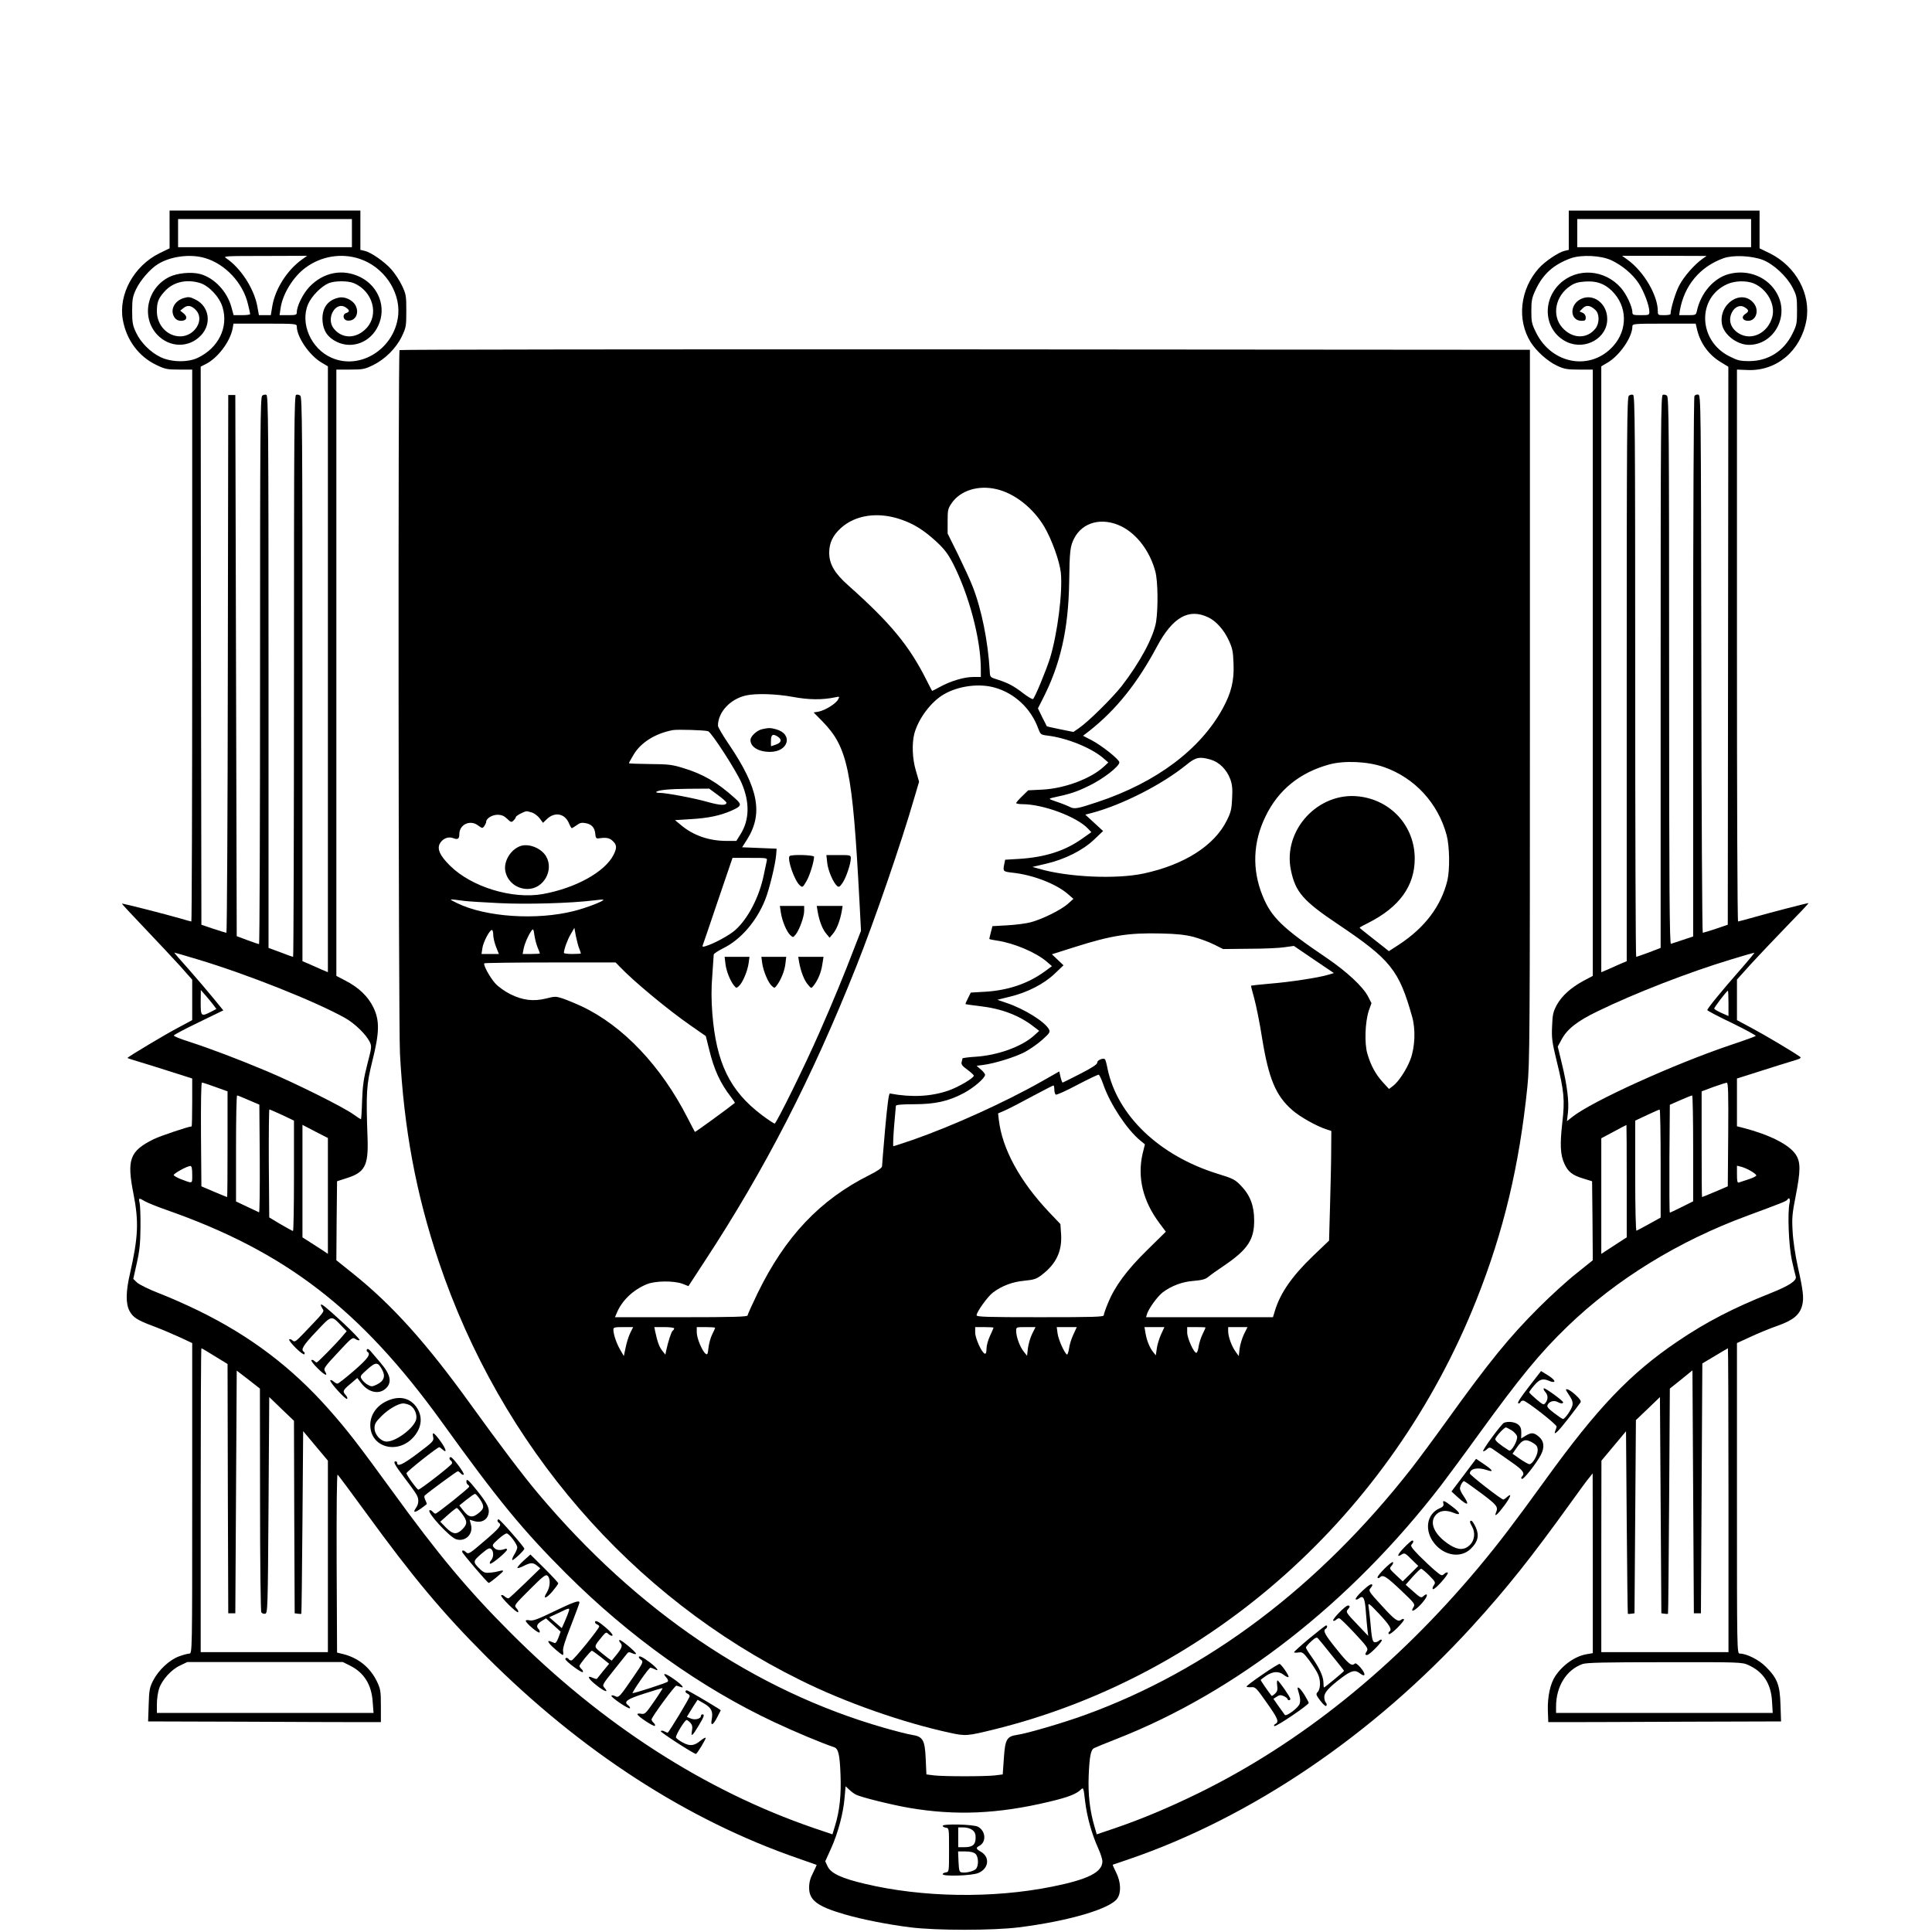 <?xml version="1.0" standalone="no"?>
<!DOCTYPE svg PUBLIC "-//W3C//DTD SVG 20010904//EN"
 "http://www.w3.org/TR/2001/REC-SVG-20010904/DTD/svg10.dtd">
<svg version="1.0" xmlns="http://www.w3.org/2000/svg"
 width="1367pt" height="1367pt" viewBox="0 0 1367 1367"
 preserveAspectRatio="xMidYMid meet">
<g transform="translate(0,1367) scale(0.1,-0.1)"
fill="#000000" stroke="none">
<path d="M1200 12047 l0 -134 -74 -36 c-178 -89 -289 -289 -257 -469 25 -143
113 -262 239 -321 60 -29 76 -32 159 -32 l93 0 0 -1952 c0 -1074 -3 -1953 -6
-1953 -4 0 -37 9 -73 20 -104 30 -415 110 -418 106 -2 -1 72 -81 164 -177 91
-96 204 -216 250 -267 l83 -94 0 -143 0 -143 -108 -58 c-82 -43 -331 -192
-350 -209 -2 -2 30 -12 70 -24 40 -12 144 -44 231 -72 l157 -50 0 -169 c0 -94
-2 -170 -4 -170 -21 0 -223 -68 -268 -90 -171 -85 -192 -143 -143 -390 38
-195 33 -303 -25 -560 -30 -129 -31 -213 -4 -265 25 -47 55 -66 173 -110 48
-18 129 -52 179 -75 l92 -43 0 -1098 c0 -1085 0 -1099 -20 -1099 -10 0 -44 -9
-74 -20 -69 -26 -144 -97 -182 -170 -25 -49 -29 -68 -32 -172 l-4 -118 676 -2
c372 -2 742 -3 824 -3 l147 0 0 115 c0 106 -3 120 -28 173 -49 99 -129 165
-237 193 l-45 11 -3 632 c-1 387 1 630 7 627 5 -4 96 -126 203 -273 328 -451
540 -705 848 -1013 673 -673 1426 -1160 2210 -1430 69 -24 126 -44 128 -45 1
-1 -10 -26 -25 -56 -20 -38 -28 -68 -28 -106 0 -88 58 -132 251 -188 123 -36
306 -72 465 -92 184 -23 584 -23 768 0 351 44 648 131 697 205 28 41 25 115
-8 182 -15 30 -26 55 -25 56 1 0 50 17 109 37 873 298 1731 880 2433 1648 246
270 418 486 708 889 53 74 108 149 122 165 l24 30 1 -636 0 -636 -41 -7 c-82
-13 -171 -75 -225 -156 -35 -53 -55 -146 -52 -242 l3 -83 148 0 c81 0 451 1
823 3 l676 2 -4 118 c-4 139 -22 187 -103 268 -49 50 -137 94 -185 94 -20 0
-20 14 -20 1099 l0 1098 98 45 c53 25 139 60 191 78 109 39 154 76 172 142 14
52 8 104 -31 278 -17 78 -33 182 -36 245 -6 96 -3 128 21 250 36 182 36 243 1
296 -47 71 -187 141 -373 189 l-43 11 0 169 0 169 158 50 c86 28 190 60 230
72 64 19 71 23 55 34 -56 39 -243 150 -335 199 l-108 58 0 143 0 144 97 108
c54 59 170 181 257 271 87 89 156 162 152 162 -12 0 -278 -69 -386 -100 -58
-16 -108 -30 -112 -30 -5 0 -8 879 -8 1953 l0 1952 75 -3 c205 -9 376 135 416
350 34 186 -73 383 -257 475 l-74 36 0 134 0 133 -675 0 -675 0 0 -139 0 -139
-30 -7 c-41 -9 -138 -74 -181 -122 -134 -149 -158 -366 -58 -525 42 -65 120
-135 187 -166 49 -23 70 -27 154 -27 l98 0 0 -2145 0 -2145 -68 -36 c-89 -49
-151 -105 -187 -170 -25 -47 -30 -67 -33 -150 -4 -84 0 -113 31 -240 55 -224
60 -281 41 -445 -17 -151 -14 -225 15 -288 26 -57 56 -81 131 -104 l65 -20 3
-279 2 -280 -117 -94 c-65 -51 -183 -159 -263 -239 -210 -209 -354 -386 -655
-805 -87 -121 -199 -272 -248 -335 -653 -835 -1441 -1430 -2312 -1745 -148
-54 -407 -130 -477 -140 -75 -11 -86 -31 -95 -166 l-8 -114 -55 -7 c-71 -8
-359 -8 -430 0 l-55 7 -5 112 c-6 133 -20 156 -98 168 -26 4 -114 26 -197 50
-914 262 -1748 827 -2445 1655 -106 125 -283 360 -482 636 -312 433 -555 703
-833 925 l-115 92 2 280 3 279 68 22 c128 40 154 88 148 276 -12 332 -8 383
33 550 52 206 53 291 7 384 -38 77 -103 139 -196 187 l-65 34 0 2145 0 2145
98 0 c90 0 103 3 163 32 84 42 161 118 202 202 30 63 32 72 32 181 0 108 -2
119 -31 180 -17 36 -51 87 -75 114 -49 55 -144 121 -189 131 l-30 7 0 139 0
139 -675 0 -675 0 0 -133z m1290 -27 l0 -99 -615 0 -615 0 0 99 0 100 615 0
615 0 0 -100z m9900 0 l0 -99 -615 0 -615 0 0 100 0 99 615 0 615 0 0 -100z
m-10939 -176 c143 -42 268 -176 303 -324 9 -36 16 -68 16 -72 0 -5 -26 -8 -58
-8 l-59 0 -16 58 c-30 110 -121 206 -220 233 -64 17 -164 7 -220 -21 -158 -79
-200 -286 -84 -409 88 -92 224 -94 309 -4 78 82 58 207 -40 254 -38 19 -49 20
-82 10 -69 -21 -100 -88 -64 -139 10 -14 25 -22 45 -22 40 0 50 27 18 53 l-24
19 24 19 c28 23 57 18 89 -17 61 -68 -11 -184 -113 -184 -91 0 -165 79 -165
177 0 64 10 91 52 138 60 69 154 92 252 63 64 -19 141 -101 161 -173 42 -141
-29 -286 -174 -356 -69 -34 -186 -33 -263 3 -72 34 -142 103 -176 176 -23 49
-27 70 -27 152 0 82 4 103 27 152 29 63 101 146 155 179 90 56 230 74 334 43z
m683 -12 c-103 -75 -186 -205 -207 -326 l-11 -66 -42 0 -42 0 -12 66 c-24 125
-119 270 -220 337 -23 15 -7 16 274 16 l299 1 -39 -28z m409 7 c169 -55 288
-226 275 -393 -20 -239 -266 -399 -473 -307 -145 64 -223 243 -165 379 25 57
92 125 145 148 43 18 136 18 178 1 135 -57 181 -223 89 -320 -72 -76 -172 -76
-231 -1 -57 72 14 196 85 149 29 -19 30 -32 3 -40 -28 -9 -22 -49 8 -53 55 -8
88 50 59 106 -20 39 -77 66 -119 56 -80 -17 -121 -76 -115 -165 5 -70 37 -117
101 -148 110 -53 239 -3 293 114 60 128 5 278 -126 344 -125 62 -263 35 -362
-70 -45 -48 -88 -135 -88 -179 0 -18 -7 -20 -61 -20 l-61 0 7 48 c14 101 90
225 177 288 111 82 253 105 381 63z m8857 -10 c77 -36 150 -97 193 -161 38
-57 77 -160 77 -203 0 -24 -2 -25 -60 -25 -53 0 -60 2 -60 20 0 39 -42 129
-81 173 -115 132 -312 145 -433 29 -132 -127 -106 -338 51 -412 131 -61 288
29 285 165 -1 108 -98 181 -185 140 -84 -39 -81 -155 4 -155 24 0 29 4 29 23
0 15 -8 28 -22 34 l-22 9 23 23 c25 25 52 22 89 -12 30 -27 30 -94 1 -131 -60
-77 -165 -74 -236 7 -75 86 -48 224 58 294 31 21 57 28 106 31 79 5 134 -14
187 -65 111 -108 115 -275 10 -392 -160 -178 -435 -129 -546 97 -30 60 -33 76
-33 152 0 74 4 93 31 151 53 112 128 178 249 222 75 26 212 20 285 -14z m645
9 c-56 -40 -131 -125 -163 -187 -26 -48 -61 -163 -62 -203 0 -5 -20 -8 -45 -8
-43 0 -45 1 -45 28 0 112 -99 281 -214 364 l-39 28 299 0 299 -1 -30 -21z
m428 -7 c76 -30 168 -115 210 -195 29 -57 32 -68 32 -161 0 -93 -2 -105 -33
-167 -60 -122 -170 -192 -303 -193 -68 0 -84 4 -145 35 -219 112 -227 413 -14
509 54 25 136 27 188 6 95 -40 155 -148 132 -237 -31 -115 -147 -172 -237
-117 -58 36 -77 94 -48 150 21 40 60 55 91 34 30 -19 30 -29 2 -47 -30 -20
-18 -48 21 -48 56 0 80 73 41 123 -85 108 -253 -2 -226 -148 14 -74 107 -145
191 -145 173 0 285 196 202 356 -63 123 -208 183 -348 144 -106 -30 -196 -135
-223 -262 -6 -27 -9 -28 -66 -28 l-59 0 5 33 c31 177 142 310 309 370 68 24
198 18 278 -12z m-10373 -471 c0 -75 90 -206 176 -256 l44 -26 0 -2144 0
-2143 -45 19 c-25 11 -65 29 -90 40 l-45 19 0 1994 c0 1753 -2 1996 -15 2007
-8 7 -22 10 -30 6 -13 -5 -15 -228 -15 -1991 0 -1092 -3 -1985 -6 -1985 -4 0
-45 14 -90 32 l-84 31 0 1954 c0 1735 -2 1954 -15 1959 -8 4 -22 1 -30 -6 -13
-11 -15 -247 -15 -1946 0 -1064 -3 -1934 -7 -1934 -5 0 -42 13 -83 28 l-75 28
-5 1914 -5 1915 -25 0 -25 0 -3 -1902 c-1 -1047 -6 -1903 -10 -1903 -4 0 -46
13 -92 28 l-85 29 -3 1975 -2 1974 32 16 c86 41 176 159 194 254 l6 34 224 0
c216 0 224 -1 224 -20z m9909 -27 c24 -95 83 -175 166 -225 l54 -33 -2 -1974
-2 -1974 -85 -29 c-46 -15 -88 -28 -92 -28 -4 0 -9 856 -10 1902 -3 1853 -3
1903 -22 1906 -10 2 -22 -2 -27 -10 -5 -7 -9 -870 -9 -1919 l0 -1905 -72 -24
c-40 -14 -79 -26 -85 -28 -10 -3 -13 388 -13 1931 0 1700 -2 1936 -15 1947 -8
7 -22 10 -30 6 -13 -5 -15 -224 -15 -1959 l0 -1954 -83 -32 c-46 -17 -86 -31
-90 -31 -4 0 -7 893 -7 1985 0 1763 -2 1986 -15 1991 -8 4 -22 1 -30 -6 -13
-11 -15 -254 -15 -2007 l0 -1994 -45 -19 c-25 -11 -65 -29 -90 -40 l-45 -19 0
2143 0 2144 44 26 c86 50 176 181 176 256 0 19 8 20 224 20 l224 0 11 -47z
m-10608 -4452 c350 -105 832 -297 1041 -414 69 -39 148 -116 174 -169 15 -32
14 -39 -17 -158 -26 -101 -33 -151 -37 -257 -2 -73 -6 -133 -8 -133 -2 0 -26
16 -53 35 -72 52 -409 220 -616 307 -198 83 -394 158 -552 209 -57 18 -103 37
-103 42 0 5 79 47 175 93 l175 85 -71 87 c-39 48 -118 140 -175 205 -58 64
-103 117 -101 117 3 0 78 -22 168 -49z m10912 -73 c-132 -150 -233 -274 -233
-285 0 -4 79 -46 176 -92 96 -47 171 -88 167 -91 -5 -4 -84 -33 -178 -64 -408
-138 -979 -398 -1119 -508 l-39 -31 7 60 c9 78 -6 196 -43 348 l-29 120 26 48
c41 77 112 132 257 202 263 128 642 275 939 365 88 27 165 49 169 49 4 1 -41
-54 -100 -121z m-10802 -250 l20 -27 -40 -21 c-68 -34 -71 -32 -71 68 l1 87
35 -40 c19 -22 44 -52 55 -67z m10719 13 l0 -90 -50 22 c-27 12 -50 26 -51 30
-1 9 89 127 97 127 2 0 4 -40 4 -89z m-10706 -592 l86 -31 0 -374 c0 -206 -1
-374 -3 -374 -2 0 -43 17 -93 38 l-89 38 -3 367 c-1 230 1 367 7 367 6 0 48
-14 95 -31z m10704 -336 l-3 -367 -89 -38 c-50 -21 -91 -38 -93 -38 -2 0 -3
168 -3 374 l0 374 83 31 c45 16 88 30 95 30 10 1 12 -76 10 -366z m-10468 243
l75 -32 3 -383 c1 -210 -1 -381 -5 -379 -5 2 -43 20 -85 40 l-78 37 0 375 c0
207 3 376 8 375 4 0 41 -15 82 -33z m10220 -341 l0 -375 -80 -40 c-44 -22 -82
-40 -85 -40 -3 0 -4 172 -3 382 l3 381 75 33 c41 18 78 33 83 33 4 1 7 -168 7
-374z m-9984 236 l84 -40 0 -390 c0 -215 -3 -391 -7 -391 -5 1 -44 22 -88 48
l-80 48 -3 382 c-1 210 1 382 4 382 3 0 44 -18 90 -39z m9754 -343 l0 -383
-81 -45 c-45 -25 -85 -46 -90 -48 -5 -2 -9 159 -9 388 l0 391 83 39 c45 21 85
39 90 39 4 1 7 -171 7 -381z m-9430 -230 l0 -410 -32 22 c-18 11 -59 38 -90
58 l-58 37 0 398 0 398 90 -47 90 -46 0 -410z m9190 105 l0 -398 -62 -40 c-33
-22 -74 -48 -89 -58 l-29 -19 0 409 0 409 88 47 c48 26 88 47 90 47 1 0 2
-179 2 -397z m-10150 46 c0 -67 6 -65 -81 -32 -25 10 -48 23 -50 28 -4 10 95
65 118 65 9 0 13 -17 13 -61z m11024 28 c22 -12 41 -27 43 -33 2 -5 -23 -18
-54 -28 -32 -10 -64 -21 -70 -23 -10 -4 -13 11 -13 57 l0 62 28 -7 c15 -3 45
-16 66 -28z m-11360 -216 c17 -10 85 -38 151 -61 846 -296 1374 -703 1950
-1500 401 -557 573 -766 881 -1074 448 -447 955 -809 1474 -1052 143 -67 323
-143 423 -177 29 -10 39 -55 44 -193 6 -142 -6 -256 -38 -360 l-19 -63 -133
45 c-769 264 -1498 733 -2147 1384 -299 299 -508 549 -835 1000 -243 334 -318
431 -448 578 -263 297 -553 517 -922 698 -82 40 -208 96 -279 123 -72 28 -141
62 -156 76 l-27 26 25 112 c20 89 25 141 26 252 1 77 -2 155 -6 173 -9 37 -6
38 36 13z m11638 -13 c-15 -70 -6 -300 16 -403 12 -55 25 -108 28 -117 9 -29
-47 -66 -181 -119 -259 -103 -455 -204 -655 -340 -336 -227 -568 -471 -935
-979 -228 -315 -332 -451 -473 -620 -588 -703 -1259 -1244 -1987 -1600 -205
-100 -390 -178 -582 -244 l-133 -45 -15 52 c-34 115 -47 228 -42 362 6 140 15
184 38 196 7 4 79 34 159 65 848 332 1657 964 2296 1794 44 58 166 222 269
365 291 401 431 572 626 760 345 333 785 604 1275 784 235 87 274 102 280 112
13 21 23 7 16 -23z m-11142 -1084 l90 -55 2 -882 3 -882 25 0 25 0 5 859 5
858 82 -63 82 -64 1 -785 c0 -432 4 -791 9 -798 5 -8 17 -12 27 -10 18 3 19
30 24 768 l5 765 87 -84 88 -84 2 -681 3 -681 23 -3 c12 -2 23 -2 24 0 2 2 5
293 8 648 l5 644 87 -104 88 -105 0 -677 0 -678 -450 0 -450 0 0 1075 c0 591
2 1075 5 1075 3 0 46 -25 95 -56z m10710 -1019 l0 -1075 -450 0 -450 0 0 678
1 677 87 104 87 104 5 -644 c3 -354 6 -645 8 -647 1 -2 12 -2 25 0 l22 3 5
683 5 684 85 81 85 82 5 -765 5 -765 23 -3 c12 -2 23 -2 24 0 2 2 5 361 8 798
l5 795 80 64 80 65 5 -860 5 -859 25 0 25 0 5 884 5 884 89 53 c49 30 91 54
92 54 2 0 4 -484 4 -1075z m-9752 -1171 c98 -49 151 -134 159 -256 l6 -78
-767 0 -766 0 0 63 c0 35 7 84 16 110 21 62 87 135 149 163 l50 24 551 0 550
0 52 -26z m9892 5 c106 -47 161 -132 168 -256 l5 -83 -767 0 -766 0 0 45 c0
143 73 260 187 301 30 10 153 13 583 13 527 1 547 0 590 -20z m-6314 -917 c34
-18 252 -72 373 -93 331 -57 632 -44 996 43 131 31 191 54 223 86 17 17 19 14
30 -86 14 -110 46 -227 93 -331 16 -35 29 -76 29 -91 0 -77 -101 -128 -355
-179 -421 -85 -919 -77 -1326 20 -165 39 -240 74 -263 123 l-17 36 42 93 c49
109 86 248 95 358 l7 80 26 -24 c14 -14 35 -29 47 -35z"/>
<path d="M2270 4435 c0 -3 6 -14 12 -25 14 -21 16 -18 -136 -177 -55 -57 -61
-61 -77 -47 -9 8 -20 11 -23 6 -3 -5 19 -32 48 -61 30 -30 56 -48 60 -43 3 6
2 13 -4 17 -24 15 -5 46 88 144 110 117 105 116 176 42 l39 -40 -28 -33 c-41
-50 -177 -188 -184 -188 -4 0 -12 5 -19 12 -6 6 -15 8 -19 4 -4 -3 16 -30 45
-58 50 -50 76 -61 51 -20 -11 18 -3 31 91 131 100 108 104 111 126 96 13 -8
25 -11 28 -6 3 4 -54 63 -126 130 -119 109 -148 132 -148 116z"/>
<path d="M2596 4122 c-3 -6 -2 -13 4 -17 26 -16 3 -48 -96 -134 -58 -50 -110
-91 -116 -91 -6 0 -19 7 -29 16 -9 8 -19 12 -22 7 -7 -11 110 -140 119 -131 4
5 0 16 -9 26 -25 27 -22 35 32 80 l49 42 27 -35 c48 -64 119 -83 168 -45 54
43 44 101 -31 188 -26 30 -56 66 -68 80 -13 16 -23 21 -28 14z m109 -146 c24
-44 11 -79 -40 -103 -30 -15 -38 -15 -61 -2 -15 7 -34 25 -43 38 -15 24 -14
25 38 72 61 54 75 54 106 -5z"/>
<path d="M2731 3754 c-70 -35 -111 -97 -111 -167 0 -159 195 -212 307 -84 60
69 66 149 16 216 -50 65 -126 77 -212 35z m163 -24 c34 -13 59 -63 51 -102
-14 -61 -142 -158 -209 -158 -41 0 -86 49 -86 95 0 30 8 44 50 86 48 48 117
88 152 89 9 0 28 -4 42 -10z"/>
<path d="M3065 3502 c6 -27 -1 -34 -110 -116 -106 -80 -145 -97 -145 -66 0 5
-4 10 -10 10 -21 0 -8 -24 63 -118 41 -53 79 -107 85 -119 17 -30 15 -64 -4
-91 -32 -46 -1 -36 75 25 2 2 -2 14 -9 28 -8 16 -10 29 -4 34 31 28 226 171
233 171 5 0 14 -7 21 -15 7 -8 16 -12 21 -9 10 6 -77 124 -92 124 -12 0 -12
-17 2 -25 5 -4 9 -13 7 -20 -3 -13 -224 -185 -238 -185 -9 0 -83 101 -84 116
-1 10 218 184 232 184 3 0 13 -7 23 -16 34 -31 26 3 -14 58 -47 64 -62 72 -52
30z"/>
<path d="M3300 3186 c0 -8 5 -18 10 -21 6 -3 10 -10 10 -14 0 -9 -227 -191
-239 -191 -5 0 -14 7 -21 15 -7 8 -16 12 -21 9 -21 -13 141 -189 188 -205 65
-21 124 36 105 104 l-9 34 37 -11 c46 -12 86 9 96 51 10 39 -7 74 -78 163 -64
80 -78 92 -78 66z m95 -123 c33 -49 32 -66 -6 -97 -46 -39 -73 -34 -113 19
l-26 33 51 41 c29 23 55 41 60 41 5 0 20 -17 34 -37z m-125 -105 c38 -51 38
-72 1 -109 -40 -39 -66 -37 -115 12 l-41 42 54 48 c30 27 58 49 63 49 4 0 21
-19 38 -42z"/>
<path d="M3520 2911 c0 -6 5 -13 10 -16 23 -14 5 -37 -102 -128 -101 -87 -113
-95 -128 -82 -19 18 -30 19 -30 5 0 -10 179 -220 188 -220 9 0 101 76 102 84
0 4 -10 5 -22 1 -13 -4 -42 -10 -66 -12 -38 -4 -48 -1 -74 23 -54 52 -53 57 7
109 46 39 58 45 70 35 20 -16 19 -59 -1 -81 -8 -9 -11 -20 -6 -23 11 -6 124
89 120 101 -2 4 -7 6 -13 4 -34 -13 -62 -11 -78 7 -17 18 -16 21 28 61 24 22
51 41 60 41 17 0 75 -76 75 -99 0 -9 -9 -31 -21 -50 -11 -18 -18 -36 -14 -39
6 -6 85 68 85 80 0 12 -172 208 -182 208 -4 0 -8 -4 -8 -9z"/>
<path d="M3704 2627 c-27 -25 -46 -48 -43 -51 3 -3 23 3 44 14 49 25 67 25 95
2 l23 -19 -107 -104 c-59 -57 -112 -106 -117 -108 -6 -1 -18 4 -29 14 -10 9
-20 12 -24 7 -7 -11 111 -128 120 -119 4 4 -1 16 -11 27 -19 21 -18 22 92 132
96 96 114 110 127 99 22 -19 20 -77 -4 -117 -33 -52 -7 -48 39 6 22 27 41 52
41 57 0 5 -44 52 -98 106 l-99 98 -49 -44z"/>
<path d="M3921 2269 c-113 -55 -150 -69 -173 -64 -16 4 -28 2 -28 -3 0 -17 94
-95 98 -82 3 7 -1 17 -7 23 -19 19 -12 36 21 57 l31 19 52 -47 52 -47 -16 -43
c-10 -27 -20 -41 -28 -37 -7 3 -20 8 -28 11 -30 12 -14 -15 33 -55 26 -23 50
-41 54 -41 4 0 5 12 2 28 -3 19 14 74 56 180 33 85 60 158 60 163 0 19 -39 5
-179 -62z m103 -1 c-4 -13 -16 -44 -28 -71 l-21 -47 -44 38 -45 39 65 30 c78
38 82 39 73 11z"/>
<path d="M4210 2191 c0 -5 7 -11 15 -15 8 -3 15 -9 15 -14 0 -15 -180 -237
-195 -240 -7 -2 -16 2 -20 7 -7 13 -25 14 -25 2 0 -14 118 -102 124 -92 3 5
-1 14 -9 21 -8 7 -15 17 -15 22 0 12 79 108 88 108 4 0 33 -21 65 -46 l57 -46
-42 -51 c-23 -29 -43 -54 -45 -56 -2 -2 -14 1 -28 7 -47 22 -34 -6 26 -53 58
-46 90 -55 55 -16 -16 18 -13 23 66 122 46 57 88 110 94 118 10 13 17 13 38 3
14 -6 26 -8 26 -3 0 13 -110 104 -117 97 -4 -3 -1 -12 5 -18 19 -19 14 -37
-24 -84 l-36 -44 -27 19 c-14 11 -42 33 -61 49 -38 32 -38 32 24 107 24 28 26
28 44 11 12 -10 23 -13 26 -7 3 5 -18 30 -48 55 -51 44 -76 56 -76 37z"/>
<path d="M4520 1944 c0 -4 8 -13 17 -19 16 -12 12 -22 -50 -112 -104 -152
-109 -158 -135 -144 -11 6 -23 7 -26 3 -6 -10 122 -97 131 -89 3 4 -2 13 -12
21 -35 25 -10 44 117 84 68 22 124 39 126 37 2 -1 -25 -44 -60 -94 -58 -84
-65 -91 -90 -87 -16 3 -28 2 -28 -3 0 -14 118 -92 124 -82 3 5 -1 14 -9 21 -8
7 -15 18 -15 24 1 17 165 241 176 239 5 -1 17 -5 27 -8 36 -15 14 13 -44 54
-61 43 -88 49 -54 11 11 -12 15 -24 9 -29 -8 -9 -231 -81 -248 -81 -4 0 21 41
55 90 34 50 66 90 71 90 5 0 18 -5 29 -10 41 -22 17 10 -36 50 -51 38 -75 48
-75 34z"/>
<path d="M4850 1701 c0 -5 7 -11 15 -15 8 -3 15 -11 15 -17 0 -13 -149 -259
-156 -259 -3 0 -14 5 -24 10 -11 6 -21 6 -25 1 -4 -7 234 -161 249 -161 8 0
74 109 69 114 -3 3 -19 -6 -35 -19 -45 -38 -75 -42 -126 -15 -24 13 -46 29
-49 36 -5 14 62 124 75 124 5 0 17 -9 27 -20 13 -15 16 -28 11 -56 -9 -48 3
-38 48 37 38 63 43 79 26 79 -5 0 -10 -4 -10 -10 0 -21 -41 -32 -71 -20 l-29
12 23 38 c12 20 29 47 38 60 l15 23 47 -27 c51 -31 63 -55 53 -111 -10 -51 9
-44 39 15 l25 49 -22 15 c-82 51 -210 126 -218 126 -6 0 -10 -4 -10 -9z"/>
<path d="M10817 3857 c-53 -68 -83 -113 -75 -116 6 -2 14 1 16 8 2 6 11 11 20
11 21 0 237 -169 236 -184 -1 -6 -5 -19 -9 -28 -17 -43 18 -10 91 84 43 56 83
108 87 115 6 10 -5 26 -35 53 -37 34 -68 50 -68 35 0 -2 12 -21 26 -42 18 -27
24 -46 20 -66 -6 -30 -53 -97 -67 -97 -5 0 -33 19 -63 42 -44 34 -53 45 -45
59 12 24 44 32 68 20 23 -13 41 -14 41 -3 -1 12 -130 105 -137 99 -3 -4 1 -15
10 -25 21 -23 22 -52 3 -77 -13 -18 -16 -17 -65 24 -28 24 -51 46 -51 50 0 4
16 26 36 49 38 45 62 51 109 30 14 -6 28 -8 32 -4 8 7 -19 31 -67 59 l-26 16
-87 -112z"/>
<path d="M10642 3603 c-18 -7 -155 -193 -148 -201 3 -3 15 3 26 13 20 18 21
18 68 -16 27 -19 81 -56 120 -84 69 -49 83 -70 61 -92 -7 -7 -8 -13 0 -17 10
-7 104 112 134 171 27 52 22 97 -14 127 -36 31 -54 32 -95 7 l-31 -19 1 40 c0
31 -5 44 -23 59 -22 18 -70 24 -99 12z m53 -53 c18 -11 35 -30 39 -42 7 -29
-40 -112 -57 -101 -64 40 -97 68 -97 80 0 15 62 83 75 83 4 0 22 -9 40 -20z
m153 -90 c25 -16 32 -26 32 -52 0 -35 -37 -98 -58 -98 -8 0 -38 17 -67 37
l-53 37 29 42 c41 60 64 66 117 34z"/>
<path d="M10357 3232 l-87 -115 47 -43 c69 -62 84 -56 38 12 -14 20 -25 43
-25 51 0 19 19 53 29 53 4 0 59 -39 122 -86 112 -84 121 -96 104 -136 -15 -37
12 -14 58 48 47 63 57 95 19 61 -10 -10 -22 -17 -25 -17 -15 0 -237 173 -237
184 0 35 57 46 119 25 52 -18 46 -3 -16 39 l-59 40 -87 -116z"/>
<path d="M10213 3031 c3 -14 -3 -23 -24 -32 -96 -39 -114 -160 -38 -252 71
-86 186 -103 255 -36 51 49 62 94 36 152 -12 26 -26 47 -31 47 -14 0 -13 -10
4 -40 25 -43 19 -98 -14 -131 -39 -38 -82 -38 -142 -1 -114 73 -153 165 -93
220 29 26 70 28 119 8 55 -23 50 -1 -8 43 -60 46 -72 50 -64 22z"/>
<path d="M9935 2720 c-48 -49 -56 -74 -16 -48 19 12 25 8 68 -35 l48 -47 -55
-55 -55 -54 -48 45 c-47 44 -48 46 -31 65 9 10 14 22 10 26 -9 9 -117 -98
-109 -110 3 -5 10 -4 16 2 22 22 44 8 147 -89 98 -93 104 -100 92 -120 -36
-58 33 -13 80 53 23 32 17 48 -10 24 -16 -15 -21 -13 -72 32 l-54 48 49 56
c28 31 55 57 60 57 6 0 32 -22 58 -48 44 -45 46 -49 32 -69 -9 -12 -11 -24 -6
-27 12 -8 112 104 105 116 -3 5 -14 2 -25 -8 -17 -16 -21 -14 -66 24 -26 22
-77 70 -113 106 -50 52 -62 68 -52 78 14 14 16 28 4 28 -4 0 -30 -22 -57 -50z"/>
<path d="M9637 2411 c-29 -27 -49 -53 -45 -57 4 -4 14 -1 23 6 31 25 42 5 49
-92 4 -51 9 -111 12 -133 l5 -40 -80 84 c-73 76 -79 86 -66 101 18 20 19 30 2
30 -17 0 -113 -98 -104 -107 4 -3 13 -1 19 5 7 7 17 12 23 12 7 0 56 -48 110
-106 87 -93 97 -108 87 -125 -15 -24 -15 -29 1 -29 17 0 113 98 104 107 -4 3
-13 1 -19 -5 -7 -7 -20 -12 -29 -12 -18 0 -23 22 -34 155 -4 39 -9 84 -12 100
-4 27 4 21 76 -55 76 -81 93 -111 71 -125 -6 -4 -7 -11 -4 -17 4 -5 30 13 60
43 29 29 51 56 48 61 -3 5 -12 4 -19 -2 -23 -19 -46 -3 -142 103 -84 91 -91
102 -78 117 8 9 15 20 15 23 0 18 -26 3 -73 -42z"/>
<path d="M9264 2077 c-61 -51 -110 -95 -108 -98 2 -3 16 -4 33 -1 27 4 34 -2
77 -59 25 -35 53 -78 60 -96 19 -43 18 -102 -2 -124 -15 -16 -13 -21 19 -64
22 -28 38 -41 42 -34 4 6 2 16 -4 22 -6 6 -11 24 -11 40 0 32 33 68 124 137
67 50 95 57 128 30 40 -31 44 -6 6 39 -21 25 -37 36 -42 30 -22 -21 -45 -3
-128 101 -85 105 -99 132 -78 145 12 7 14 25 3 24 -5 0 -58 -42 -119 -92z
m159 -119 c48 -59 87 -108 87 -110 0 -5 -137 -118 -142 -118 -2 0 -4 17 -4 38
-2 44 -30 103 -85 181 -22 30 -39 59 -39 64 0 5 17 25 37 43 29 27 40 31 48
22 7 -7 51 -61 98 -120z"/>
<path d="M8933 1822 c-62 -42 -112 -80 -113 -85 0 -4 14 -6 32 -5 30 3 36 -3
109 -107 81 -114 91 -138 63 -153 -10 -5 -12 -12 -7 -15 11 -7 243 150 243
164 0 4 -14 30 -31 58 -33 53 -57 68 -44 29 15 -49 17 -69 11 -92 -7 -28 -94
-93 -105 -80 -4 5 -24 33 -44 61 l-37 53 24 15 c19 13 28 13 50 4 14 -7 26
-16 26 -21 0 -4 5 -8 10 -8 6 0 10 4 10 9 0 13 -82 131 -91 131 -4 0 -5 -17
-2 -38 4 -29 0 -41 -16 -56 -12 -11 -22 -17 -24 -15 -34 45 -77 108 -77 112 0
2 18 16 40 31 48 31 88 33 124 5 15 -12 30 -18 33 -15 7 7 -49 88 -63 93 -5 1
-59 -32 -121 -75z"/>
<path d="M6670 751 c0 -5 10 -11 23 -13 22 -3 22 -5 22 -158 0 -153 0 -155
-22 -158 -13 -2 -23 -8 -23 -13 0 -17 205 -11 251 8 75 30 86 113 19 151 -35
20 -37 28 -10 42 51 27 44 107 -11 135 -32 17 -249 22 -249 6z m211 -30 c17
-14 23 -28 22 -57 -1 -47 -22 -64 -80 -64 l-43 0 0 70 0 70 39 0 c23 0 48 -8
62 -19z m21 -168 c22 -20 24 -85 3 -107 -17 -17 -72 -30 -102 -24 -15 3 -18
14 -21 76 l-3 72 52 0 c35 0 59 -6 71 -17z"/>
<path d="M2827 11193 c-11 -11 -8 -4765 3 -4978 28 -531 113 -990 274 -1470
439 -1306 1359 -2371 2561 -2964 316 -157 722 -299 1054 -371 114 -25 124 -24
326 26 1526 381 2799 1518 3403 3040 191 481 302 945 359 1504 17 163 18 347
18 2695 l0 2520 -3996 3 c-2198 1 -3999 -1 -4002 -5z m4223 -984 c128 -29 260
-133 339 -266 53 -90 108 -243 117 -325 14 -136 -24 -432 -76 -603 -27 -86
-108 -283 -121 -291 -5 -3 -35 15 -67 39 -68 53 -108 74 -182 98 -55 17 -55
17 -57 60 -12 210 -58 441 -123 604 -17 44 -64 145 -103 225 l-72 145 0 87 c0
80 2 89 30 130 62 88 187 127 315 97z m-677 -214 c92 -31 164 -76 252 -157 58
-54 82 -86 118 -155 114 -224 197 -537 197 -749 l0 -54 -54 0 c-64 0 -161 -29
-235 -70 -30 -17 -55 -29 -56 -28 -2 2 -19 36 -40 77 -121 241 -253 402 -551
667 -99 88 -136 151 -137 232 0 70 25 123 83 176 103 93 262 116 423 61z
m1561 -49 c111 -55 203 -177 241 -321 18 -69 20 -257 5 -355 -18 -108 -114
-287 -244 -455 -68 -86 -237 -253 -302 -297 l-39 -27 -94 19 c-51 10 -94 20
-95 22 0 2 -15 31 -32 64 l-30 62 32 63 c127 246 184 496 189 831 3 220 7 253
35 308 60 117 198 152 334 86z m615 -644 c54 -25 110 -87 144 -160 27 -58 32
-80 35 -169 5 -119 -16 -204 -75 -313 -158 -291 -470 -526 -885 -664 -147 -49
-167 -53 -201 -34 -12 6 -51 22 -87 34 -61 21 -63 22 -35 29 131 28 172 42
260 85 100 48 215 137 215 166 0 20 -123 118 -195 156 l-62 32 48 37 c188 149
337 336 475 594 111 208 225 273 363 207z m-1508 -498 c139 -40 253 -147 304
-286 17 -45 18 -47 69 -53 137 -17 308 -87 391 -158 l37 -32 -29 -27 c-91 -86
-278 -157 -438 -165 l-100 -5 -42 -41 c-24 -23 -43 -45 -43 -49 0 -4 20 -8 44
-8 147 0 385 -89 464 -173 l24 -25 -65 -46 c-121 -86 -260 -131 -444 -143
l-101 -6 -6 -30 c-11 -53 -9 -54 60 -62 142 -15 307 -79 389 -150 l40 -35 -40
-36 c-48 -42 -176 -106 -260 -129 -33 -9 -108 -19 -167 -22 l-106 -6 -11 -43
c-6 -23 -11 -45 -11 -47 0 -3 24 -8 53 -12 119 -17 276 -83 353 -149 l37 -32
-50 -37 c-118 -86 -258 -134 -421 -144 l-103 -6 -20 -40 c-11 -21 -19 -40 -17
-42 2 -1 48 -8 102 -14 154 -18 279 -66 380 -145 l39 -30 -40 -36 c-87 -77
-255 -137 -410 -147 -51 -3 -93 -9 -93 -12 0 -3 -3 -15 -6 -26 -4 -16 5 -28
40 -53 25 -19 46 -37 46 -43 0 -17 -107 -80 -178 -105 -124 -43 -262 -50 -416
-21 -7 1 -18 -83 -33 -248 -12 -137 -22 -258 -22 -267 -1 -12 -31 -33 -91 -63
-349 -175 -594 -434 -790 -836 -38 -79 -70 -149 -70 -156 0 -10 -98 -13 -470
-13 l-469 0 13 30 c36 88 117 165 214 204 60 24 188 25 250 3 l43 -17 113 173
c429 654 760 1297 1076 2092 125 314 317 870 410 1192 l33 112 -22 76 c-26 85
-30 195 -11 266 29 105 117 223 208 276 103 60 251 80 363 47z m-1431 -65
c113 -21 206 -22 299 -3 32 7 33 6 21 -15 -15 -30 -92 -77 -137 -86 l-36 -6
61 -62 c181 -185 214 -346 263 -1272 l11 -211 -51 -131 c-63 -166 -152 -382
-243 -588 -100 -229 -305 -645 -317 -645 -5 0 -46 27 -90 60 -227 171 -323
369 -351 720 -7 94 -8 176 0 270 5 74 10 140 10 146 0 6 30 26 66 44 125 61
237 191 298 344 29 72 73 252 78 321 l3 40 -122 5 -122 5 35 55 c115 183 81
363 -127 671 -44 64 -79 124 -79 134 0 95 85 188 197 214 69 16 215 12 333
-10z m-599 -243 c25 -11 198 -278 236 -366 59 -136 56 -261 -7 -362 l-30 -48
-68 0 c-126 0 -238 39 -326 114 l-40 33 110 7 c125 7 208 25 287 59 76 34 79
43 26 90 -124 112 -226 171 -366 213 -77 24 -106 27 -235 28 -82 1 -148 3
-148 6 0 3 15 30 33 60 51 86 152 150 277 174 33 6 231 0 251 -8z m3556 -201
c60 -18 112 -69 138 -138 13 -36 17 -67 13 -135 -3 -76 -9 -100 -37 -156 -88
-179 -301 -315 -591 -377 -195 -41 -536 -26 -742 35 l-43 12 98 23 c133 31
260 95 340 172 l62 59 -63 58 -63 58 47 12 c214 57 497 201 669 341 66 54 93
59 172 36z m1224 -52 c219 -76 385 -257 445 -483 21 -80 23 -244 5 -320 -44
-180 -158 -332 -340 -452 l-74 -48 -31 25 c-17 14 -64 51 -103 81 -40 31 -73
58 -73 60 0 2 28 18 63 35 219 111 327 261 327 454 0 229 -167 414 -396 440
-288 33 -539 -240 -480 -522 32 -155 86 -217 332 -382 374 -251 433 -325 526
-656 25 -90 20 -213 -12 -300 -27 -72 -85 -160 -124 -189 l-28 -21 -45 49
c-51 57 -84 118 -108 200 -22 74 -16 226 10 305 l19 53 -24 47 c-36 70 -151
176 -290 271 -315 213 -395 289 -457 443 -75 185 -68 379 22 562 90 186 242
309 450 366 107 29 271 22 386 -18z m-4712 -198 c34 -25 61 -49 61 -54 0 -22
-43 -20 -127 3 -96 28 -298 66 -346 66 -17 0 -27 3 -23 7 13 13 92 21 232 22
l142 1 61 -45z m-1312 -125 c16 -6 40 -25 52 -41 l23 -31 27 26 c56 54 128 41
157 -30 8 -19 17 -34 20 -34 2 0 18 10 34 21 22 17 36 20 63 15 43 -8 65 -31
69 -76 2 -28 7 -34 23 -32 54 8 77 4 100 -18 30 -28 31 -49 6 -99 -62 -121
-268 -235 -501 -277 -215 -38 -504 50 -656 201 -73 72 -95 122 -69 161 21 33
58 46 91 34 33 -13 44 -6 44 28 0 68 76 104 132 62 30 -22 32 -22 45 -5 7 11
13 24 13 30 0 24 42 50 80 50 29 0 47 -8 68 -28 27 -26 31 -27 46 -12 9 9 16
20 16 24 0 9 59 40 76 41 6 0 24 -5 41 -10z m1658 -342 c-3 -13 -12 -56 -20
-95 -32 -159 -112 -313 -203 -394 -43 -38 -152 -97 -211 -114 -18 -6 -23 -4
-19 6 3 8 52 150 108 317 l103 302 124 0 c123 0 123 0 118 -22z m-2135 -283
c25 -3 133 -10 240 -15 191 -10 510 -1 670 19 36 5 67 7 69 5 9 -8 -120 -58
-208 -80 -264 -67 -623 -43 -825 55 -66 33 -71 32 54 16z m514 -329 c9 -21 16
-40 16 -42 0 -2 -28 -4 -61 -4 l-61 0 7 37 c7 37 37 105 59 132 9 11 12 4 17
-35 4 -27 14 -66 23 -88z m295 -9 c6 -16 11 -30 11 -33 0 -2 -27 -4 -60 -4
-33 0 -60 3 -60 8 0 24 25 93 48 132 l26 45 11 -60 c7 -33 17 -73 24 -88z
m-609 98 c0 -19 9 -57 20 -85 l20 -50 -61 0 -62 0 6 40 c5 42 51 130 67 130 6
0 10 -16 10 -35z m4955 -14 c44 -12 109 -36 145 -54 l64 -32 186 2 c102 0 214
5 250 11 l65 9 141 -96 142 -96 -40 -12 c-64 -20 -273 -52 -413 -63 -71 -6
-131 -13 -133 -14 -1 -2 9 -43 23 -92 13 -49 39 -174 55 -279 47 -289 97 -408
214 -510 52 -46 171 -113 239 -135 l37 -12 -1 -136 c0 -75 -4 -250 -8 -388
l-7 -252 -113 -108 c-149 -143 -233 -264 -271 -391 l-13 -43 -449 0 -449 0 7
23 c12 39 74 124 110 152 62 47 139 76 220 82 57 5 83 11 103 28 14 12 67 50
118 84 161 110 208 181 207 316 0 103 -28 177 -92 244 -43 45 -56 52 -167 86
-413 128 -711 413 -779 746 -6 32 -14 61 -18 64 -12 12 -56 -7 -54 -23 1 -12
-35 -36 -119 -79 -66 -34 -123 -62 -126 -63 -3 0 -10 18 -15 39 l-9 40 -125
-71 c-263 -149 -629 -314 -908 -412 -74 -25 -137 -46 -141 -46 -3 0 -1 62 5
138 7 75 13 142 13 148 1 7 43 11 129 11 148 0 243 21 350 78 69 36 152 107
152 130 0 7 -14 25 -30 38 l-30 26 47 6 c84 11 224 55 294 91 37 20 93 59 125
88 51 46 56 54 46 73 -29 54 -175 145 -301 187 l-64 22 89 22 c124 30 241 90
317 163 l62 59 -41 39 -41 39 161 51 c259 82 382 102 611 96 110 -2 171 -9
230 -24z m-4059 -212 c94 -99 335 -300 499 -414 l109 -76 23 -92 c35 -146 80
-243 156 -340 16 -21 28 -39 26 -41 -45 -37 -280 -208 -282 -205 -2 2 -25 47
-52 99 -187 367 -456 651 -748 789 -45 21 -106 46 -135 56 -49 16 -56 16 -118
0 -90 -22 -165 -13 -254 31 -37 19 -84 52 -104 74 -39 43 -89 134 -79 144 4 3
214 6 468 6 l461 0 30 -31z m3423 -839 c48 -135 165 -312 257 -388 l35 -29
-16 -64 c-39 -169 1 -336 119 -494 l45 -60 -132 -130 c-145 -142 -230 -258
-278 -377 -16 -38 -29 -76 -29 -84 0 -12 -72 -14 -450 -14 -377 0 -450 2 -450
14 0 23 78 132 115 160 62 47 137 76 222 84 70 7 86 12 125 42 101 77 143 167
136 285 l-5 74 -81 85 c-207 220 -331 447 -355 654 l-5 44 53 23 c29 13 116
58 193 100 77 41 143 75 146 75 3 0 6 -13 6 -29 0 -17 5 -33 10 -36 6 -4 74
27 153 69 78 41 146 73 151 72 5 -1 21 -35 35 -76z m-3349 -1750 c-11 -22 -26
-69 -33 -103 l-13 -62 -26 45 c-26 45 -48 109 -48 143 0 15 10 17 70 17 l70 0
-20 -40z m310 31 c0 -6 -4 -12 -10 -16 -9 -5 -33 -78 -46 -140 l-6 -30 -23 29
c-21 27 -33 60 -50 139 l-5 27 70 0 c38 0 70 -4 70 -9z m290 4 c0 -3 -9 -24
-21 -47 -11 -22 -23 -65 -26 -94 -5 -47 -8 -52 -21 -42 -25 21 -62 110 -62
151 l0 37 65 0 c36 0 65 -2 65 -5z m1970 1 c0 -2 -11 -28 -25 -58 -14 -29 -25
-70 -25 -91 0 -26 -4 -37 -12 -35 -22 7 -68 109 -68 150 l0 38 65 0 c36 0 65
-2 65 -4z m273 -44 c-13 -26 -26 -72 -30 -102 l-6 -53 -23 29 c-28 34 -54 106
-54 146 0 28 0 28 68 28 l69 0 -24 -48z m292 -4 c-14 -29 -28 -74 -31 -100 -4
-26 -11 -45 -15 -42 -18 11 -60 105 -66 149 l-6 45 71 0 71 0 -24 -52z m620 0
c-13 -29 -27 -74 -30 -100 l-7 -48 -19 24 c-26 33 -45 81 -54 134 l-7 42 71 0
70 0 -24 -52z m315 49 c0 -2 -9 -23 -21 -47 -12 -24 -24 -63 -28 -87 -3 -24
-10 -44 -16 -45 -17 -2 -65 103 -65 144 l0 38 65 0 c36 0 65 -1 65 -3z m272
-47 c-13 -27 -27 -73 -31 -102 l-6 -53 -23 32 c-28 39 -52 106 -52 144 l0 29
68 0 69 0 -25 -50z"/>
<path d="M5390 8510 c-36 -9 -80 -50 -80 -76 0 -49 57 -84 138 -84 132 0 166
126 43 160 -41 11 -52 11 -101 0z m117 -55 c28 -20 20 -41 -19 -54 -17 -6 -32
-11 -32 -11 -1 0 -2 18 -1 40 0 44 15 51 52 25z"/>
<path d="M5586 7612 c-16 -26 36 -173 72 -205 20 -18 21 -18 48 28 24 41 53
136 54 173 0 13 -165 18 -174 4z"/>
<path d="M5853 7566 c5 -54 43 -142 70 -165 12 -10 19 -6 37 20 25 34 60 137
60 175 0 24 -2 24 -86 24 l-87 0 6 -54z"/>
<path d="M5525 7213 c9 -60 41 -136 67 -160 19 -17 20 -17 38 5 26 32 60 126
60 167 l0 35 -86 0 -86 0 7 -47z"/>
<path d="M5785 7223 c11 -67 34 -127 60 -158 l25 -30 25 30 c26 31 49 92 61
158 l6 37 -91 0 -92 0 6 -37z"/>
<path d="M5133 6850 c6 -51 33 -119 61 -154 15 -18 17 -19 35 -2 26 23 60 105
68 161 l6 45 -88 0 -88 0 6 -50z"/>
<path d="M5393 6855 c8 -56 42 -138 68 -161 18 -17 20 -16 34 2 30 39 56 103
62 153 l6 51 -88 0 -88 0 6 -45z"/>
<path d="M5654 6863 c12 -66 35 -127 61 -158 25 -30 25 -30 41 -10 31 39 54
94 62 149 l9 56 -90 0 -89 0 6 -37z"/>
<path d="M3680 7683 c-68 -26 -116 -106 -105 -174 13 -75 79 -129 158 -129
113 0 188 133 131 231 -35 59 -125 94 -184 72z"/>
</g>
</svg>
